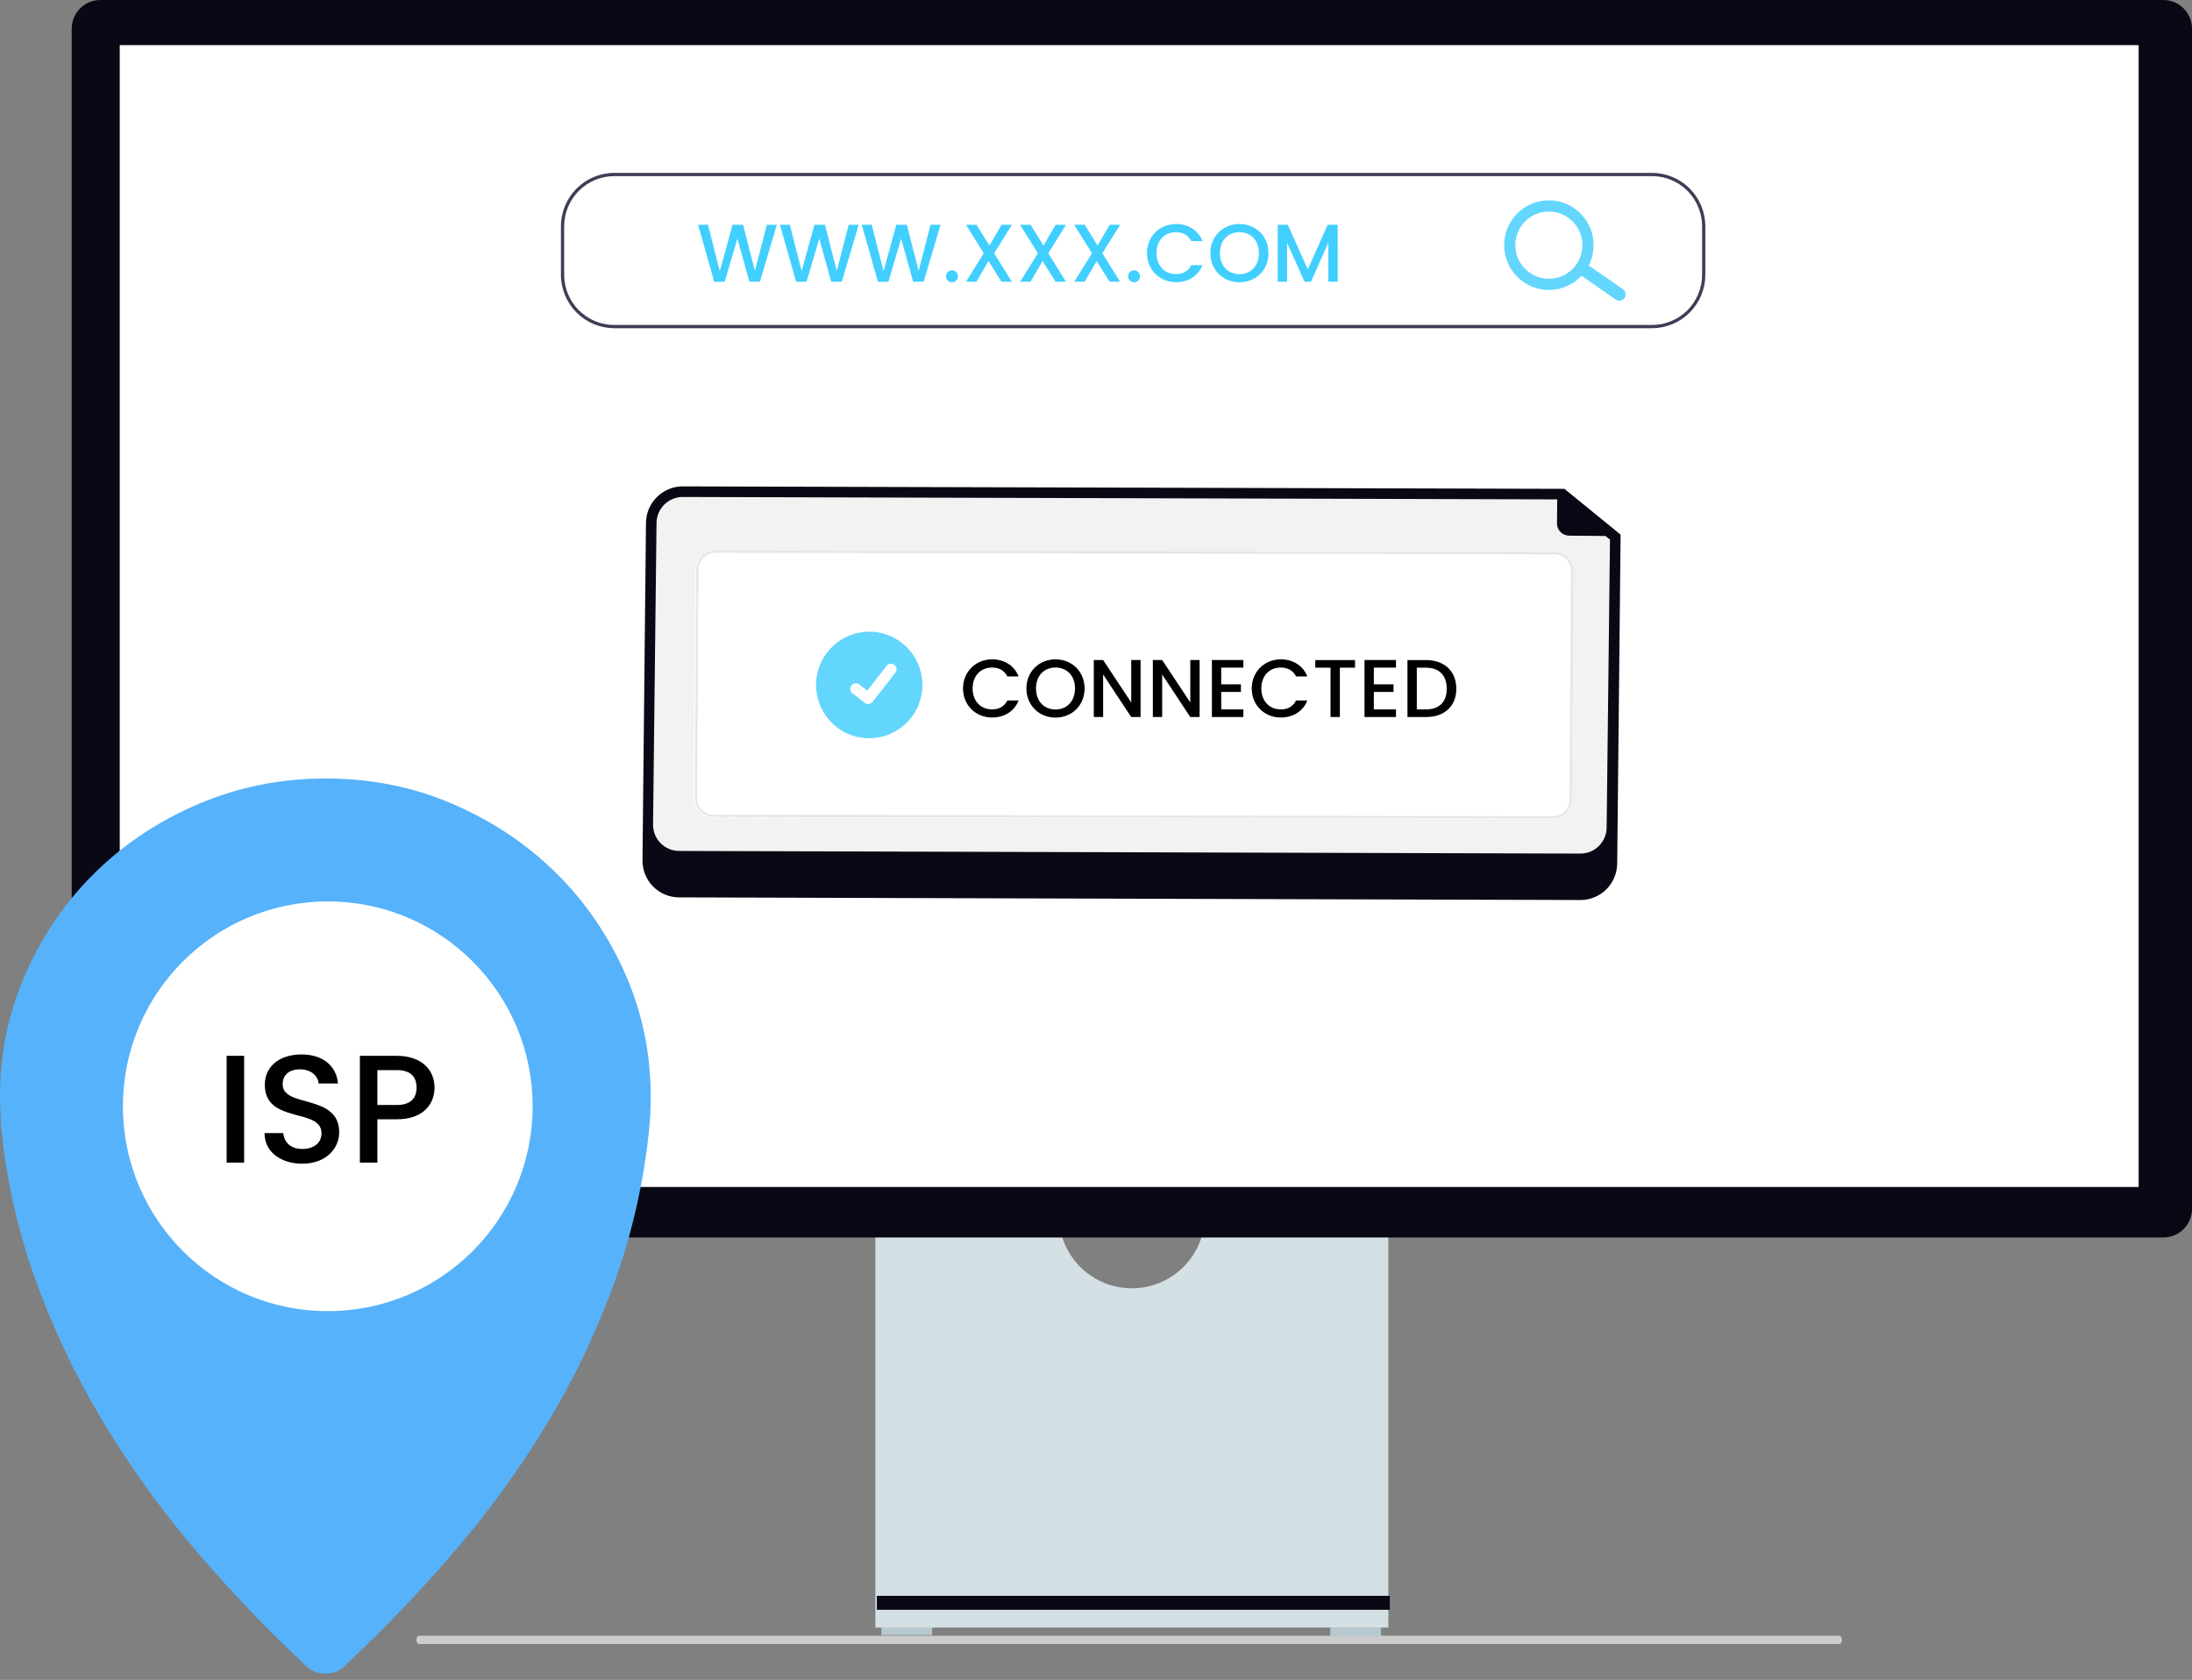 <svg width="428" height="328" viewBox="0 0 428 328" fill="none" xmlns="http://www.w3.org/2000/svg">
<rect x="0" y="0" width="428" height="328" fill="#808080" stroke="none"/>
<g id="Group 1438">
<path id="Vector" d="M81.3 320.183C81.3 320.636 81.547 321 81.856 321H359.106C359.417 321 359.662 320.636 359.662 320.183C359.662 319.73 359.414 319.366 359.106 319.366H81.856C81.547 319.367 81.3 319.73 81.3 320.183Z" fill="#CCCCCC"/>
<path id="Vector_2" d="M182.012 317.49H172.113V319.241H182.012V317.49Z" fill="#B7C9D0"/>
<path id="Vector_3" d="M269.644 317.783H259.745V319.533H269.644V317.783Z" fill="#B7C9D0"/>
<path id="Vector_4" d="M235.073 239.576C234.522 242.918 232.804 245.955 230.227 248.147C227.65 250.338 224.38 251.541 221 251.541C217.62 251.541 214.35 250.338 211.773 248.147C209.196 245.955 207.479 242.918 206.927 239.576H170.924V317.781H271.078V239.576H235.073Z" fill="#D4E0E3"/>
<path id="Vector_5" d="M271.368 311.585H171.216V314.307H271.368V311.585Z" fill="#090814"/>
<path id="Vector_6" d="M422.417 241.62H19.583C18.103 241.618 16.684 241.028 15.637 239.979C14.59 238.93 14.002 237.507 14 236.024L14 5.597C14.002 4.113 14.59 2.69 15.637 1.641C16.684 0.592 18.103 0.002 19.583 0H422.417C423.897 0.002 425.316 0.592 426.363 1.641C427.409 2.69 427.998 4.113 428 5.596V236.024C427.998 237.507 427.409 238.93 426.363 239.979C425.316 241.028 423.897 241.618 422.417 241.62Z" fill="#090814"/>
<path id="Vector_7" d="M417.583 8.812H23.38V231.756H417.583V8.812Z" fill="white"/>
<path id="Vector_8" d="M308.532 175.729L132.537 175.214C130.639 175.194 128.826 174.42 127.497 173.063C126.168 171.705 125.432 169.874 125.449 167.971L126.13 102.077C126.152 100.175 126.926 98.357 128.283 97.024C129.639 95.691 131.468 94.951 133.366 94.967L305.46 95.446L316.431 104.383L315.768 168.62C315.745 170.522 314.971 172.339 313.615 173.672C312.258 175.005 310.43 175.745 308.532 175.729Z" fill="#090814"/>
<path id="Vector_9" d="M133.344 97.033C131.992 97.022 130.69 97.549 129.724 98.499C128.758 99.448 128.207 100.742 128.191 102.097L127.511 160.991C127.499 162.346 128.023 163.65 128.969 164.617C129.916 165.583 131.206 166.134 132.558 166.148L308.554 166.662C309.906 166.672 311.208 166.145 312.174 165.196C313.14 164.247 313.691 162.953 313.706 161.598L314.36 105.361L304.716 97.508L133.344 97.033Z" fill="#F2F2F2"/>
<path id="Vector_10" d="M315.04 104.667L306.372 104.587C306.058 104.585 305.749 104.52 305.46 104.397C305.172 104.275 304.911 104.096 304.692 103.872C304.472 103.648 304.299 103.383 304.183 103.092C304.066 102.801 304.007 102.489 304.011 102.175L304.077 95.762C304.077 95.733 304.086 95.705 304.101 95.681C304.116 95.657 304.138 95.638 304.164 95.626C304.189 95.614 304.218 95.61 304.246 95.614C304.274 95.617 304.301 95.629 304.323 95.647L315.135 104.402C315.159 104.421 315.177 104.448 315.185 104.477C315.193 104.507 315.192 104.539 315.182 104.568C315.171 104.598 315.152 104.623 315.127 104.641C315.101 104.658 315.071 104.668 315.04 104.667Z" fill="#090814"/>
<path id="Vector_11" d="M302.975 159.919L139.116 159.604C138.138 159.594 137.204 159.195 136.52 158.496C135.835 157.796 135.456 156.853 135.465 155.873L135.753 111.254C135.765 110.274 136.164 109.339 136.863 108.653C137.562 107.967 138.503 107.586 139.481 107.594L303.338 107.909C304.316 107.919 305.25 108.317 305.934 109.017C306.619 109.717 306.998 110.66 306.989 111.64L306.701 156.259C306.689 157.238 306.29 158.173 305.592 158.859C304.893 159.545 303.952 159.926 302.975 159.919Z" fill="white"/>
<path id="Vector_12" d="M303.169 159.812L139.311 159.498C138.332 159.487 137.399 159.089 136.714 158.389C136.03 157.69 135.651 156.746 135.66 155.766L135.947 111.148C135.959 110.168 136.358 109.232 137.057 108.546C137.756 107.86 138.697 107.479 139.675 107.487L303.532 107.802C304.511 107.812 305.444 108.211 306.129 108.911C306.813 109.61 307.192 110.553 307.183 111.534L306.895 156.152C306.884 157.132 306.485 158.067 305.786 158.753C305.088 159.439 304.146 159.82 303.169 159.812ZM139.671 107.922C138.808 107.915 137.977 108.252 137.361 108.858C136.744 109.464 136.392 110.29 136.383 111.155L136.095 155.773C136.087 156.638 136.422 157.47 137.026 158.087C137.63 158.704 138.454 159.056 139.317 159.065L303.173 159.377C304.036 159.384 304.867 159.048 305.483 158.442C306.1 157.836 306.451 157.01 306.461 156.145L306.749 111.527C306.757 110.662 306.422 109.83 305.818 109.213C305.214 108.596 304.39 108.244 303.527 108.235L139.671 107.922Z" fill="#E6E6E6"/>
<path id="Connected" d="M188.036 134.416C188.036 131.088 190.58 128.736 193.716 128.736C196.036 128.736 198.036 129.904 198.884 132.08H196.692C196.1 130.896 195.044 130.336 193.716 130.336C191.508 130.336 189.908 131.904 189.908 134.416C189.908 136.928 191.508 138.512 193.716 138.512C195.044 138.512 196.1 137.952 196.692 136.768H198.884C198.036 138.944 196.036 140.096 193.716 140.096C190.58 140.096 188.036 137.76 188.036 134.416ZM211.771 134.416C211.771 137.76 209.259 140.112 206.091 140.112C202.955 140.112 200.411 137.76 200.411 134.416C200.411 131.088 202.955 128.736 206.091 128.736C209.259 128.736 211.771 131.088 211.771 134.416ZM202.283 134.416C202.283 136.928 203.883 138.528 206.091 138.528C208.299 138.528 209.899 136.928 209.899 134.416C209.899 131.904 208.299 130.336 206.091 130.336C203.883 130.336 202.283 131.904 202.283 134.416ZM220.878 128.864H222.702V140H220.878L215.39 131.696V140H213.566V128.864H215.39L220.878 137.152V128.864ZM232.409 128.864H234.233V140H232.409L226.921 131.696V140H225.097V128.864H226.921L232.409 137.152V128.864ZM242.773 128.864V130.352H238.453V133.616H242.293V135.104H238.453V138.512H242.773V140H236.629V128.864H242.773ZM244.411 134.416C244.411 131.088 246.955 128.736 250.091 128.736C252.411 128.736 254.411 129.904 255.259 132.08H253.067C252.475 130.896 251.419 130.336 250.091 130.336C247.883 130.336 246.283 131.904 246.283 134.416C246.283 136.928 247.883 138.512 250.091 138.512C251.419 138.512 252.475 137.952 253.067 136.768H255.259C254.411 138.944 252.411 140.096 250.091 140.096C246.955 140.096 244.411 137.76 244.411 134.416ZM256.818 130.368V128.88H264.578V130.368H261.618V140H259.794V130.368H256.818ZM272.57 128.864V130.352H268.25V133.616H272.09V135.104H268.25V138.512H272.57V140H266.426V128.864H272.57ZM278.448 128.88C282.016 128.88 284.352 131.04 284.352 134.48C284.352 137.904 282.016 140 278.448 140H274.816V128.88H278.448ZM276.64 138.512H278.448C281.072 138.512 282.48 137.008 282.48 134.48C282.48 131.936 281.072 130.368 278.448 130.368H276.64V138.512Z" fill="black"/>
<path id="Vector_13" d="M322.576 64.081H119.927C117.17 64.078 114.526 62.978 112.577 61.024C110.627 59.07 109.53 56.421 109.526 53.657V44.18C109.53 41.417 110.627 38.767 112.577 36.813C114.526 34.859 117.17 33.76 119.927 33.756H322.576C325.333 33.76 327.976 34.859 329.926 36.813C331.875 38.767 332.972 41.417 332.976 44.18V53.657C332.972 56.421 331.875 59.07 329.926 61.024C327.976 62.978 325.333 64.078 322.576 64.081ZM119.927 34.388C117.337 34.391 114.853 35.424 113.022 37.26C111.19 39.095 110.16 41.584 110.157 44.18V53.657C110.16 56.253 111.19 58.742 113.022 60.578C114.853 62.414 117.337 63.446 119.927 63.449H322.576C325.166 63.447 327.65 62.414 329.481 60.578C331.313 58.742 332.344 56.253 332.347 53.657V44.18C332.344 41.584 331.313 39.095 329.482 37.26C327.65 35.424 325.167 34.391 322.577 34.388H119.927Z" fill="#3F3D56"/>
<g id="Group">
<path id="Vector_14" d="M317.194 58.197C317.007 58.464 316.722 58.646 316.401 58.703C316.081 58.759 315.751 58.686 315.484 58.5L308.776 53.822C308.509 53.634 308.327 53.348 308.271 53.026C308.214 52.704 308.287 52.373 308.474 52.105C308.661 51.838 308.947 51.655 309.268 51.599C309.589 51.542 309.92 51.615 310.187 51.803L316.894 56.481C317.161 56.668 317.342 56.955 317.399 57.277C317.455 57.599 317.381 57.929 317.194 58.197Z" fill="#63D6FD"/>
<path id="Vector_15" d="M309.578 52.882C308.588 54.3 307.201 55.391 305.592 56.018C303.983 56.645 302.225 56.78 300.539 56.405C298.854 56.031 297.317 55.164 296.123 53.914C294.93 52.664 294.133 51.087 293.833 49.383C293.533 47.679 293.744 45.925 294.439 44.341C295.135 42.757 296.283 41.416 297.739 40.486C299.195 39.556 300.893 39.08 302.619 39.118C304.345 39.156 306.021 39.705 307.435 40.698C308.374 41.357 309.174 42.195 309.79 43.164C310.406 44.133 310.825 45.214 311.024 46.345C311.223 47.477 311.198 48.636 310.95 49.758C310.702 50.879 310.236 51.941 309.578 52.882ZM297.066 44.101C296.323 45.164 295.912 46.424 295.883 47.721C295.855 49.018 296.211 50.295 296.907 51.389C297.602 52.483 298.606 53.346 299.791 53.869C300.976 54.392 302.288 54.551 303.563 54.326C304.838 54.101 306.018 53.502 306.953 52.605C307.889 51.708 308.538 50.553 308.818 49.286C309.099 48.019 308.998 46.698 308.53 45.488C308.061 44.279 307.245 43.236 306.185 42.491C305.48 41.996 304.686 41.646 303.847 41.459C303.007 41.272 302.139 41.253 301.292 41.403C300.446 41.552 299.636 41.867 298.911 42.33C298.186 42.793 297.559 43.395 297.066 44.101Z" fill="#63D6FD"/>
</g>
<path id="WWW.XXX.COM" d="M139.456 55.016L136.304 43.88H138.24L140.544 52.936L143.04 43.88H145.088L147.408 52.888L149.728 43.88H151.68L148.384 55H146.32L143.984 46.584L141.504 55L139.456 55.016ZM155.44 55.016L152.288 43.88H154.224L156.528 52.936L159.024 43.88H161.072L163.392 52.888L165.712 43.88H167.664L164.368 55H162.304L159.968 46.584L157.488 55L155.44 55.016ZM171.425 55.016L168.273 43.88H170.209L172.513 52.936L175.009 43.88H177.057L179.377 52.888L181.697 43.88H183.649L180.353 55H178.289L175.953 46.584L173.473 55L171.425 55.016ZM187.041 53.944C187.041 54.6 186.529 55.112 185.889 55.112C185.233 55.112 184.721 54.6 184.721 53.944C184.721 53.288 185.233 52.776 185.889 52.776C186.529 52.776 187.041 53.288 187.041 53.944ZM195.525 55L193.013 50.968L190.661 55H188.629L192.085 49.448L188.613 43.88H190.661L193.189 47.944L195.557 43.88H197.589L194.117 49.448L197.573 55H195.525ZM206.087 55L203.575 50.968L201.223 55H199.191L202.647 49.448L199.175 43.88H201.223L203.751 47.944L206.119 43.88H208.151L204.679 49.448L208.135 55H206.087ZM216.65 55L214.138 50.968L211.786 55H209.754L213.21 49.448L209.738 43.88H211.786L214.314 47.944L216.682 43.88H218.714L215.242 49.448L218.698 55H216.65ZM222.588 53.944C222.588 54.6 222.076 55.112 221.436 55.112C220.78 55.112 220.268 54.6 220.268 53.944C220.268 53.288 220.78 52.776 221.436 52.776C222.076 52.776 222.588 53.288 222.588 53.944ZM223.951 49.416C223.951 46.088 226.495 43.736 229.631 43.736C231.951 43.736 233.951 44.904 234.799 47.08H232.607C232.015 45.896 230.959 45.336 229.631 45.336C227.423 45.336 225.823 46.904 225.823 49.416C225.823 51.928 227.423 53.512 229.631 53.512C230.959 53.512 232.015 52.952 232.607 51.768H234.799C233.951 53.944 231.951 55.096 229.631 55.096C226.495 55.096 223.951 52.76 223.951 49.416ZM247.686 49.416C247.686 52.76 245.174 55.112 242.006 55.112C238.87 55.112 236.326 52.76 236.326 49.416C236.326 46.088 238.87 43.736 242.006 43.736C245.174 43.736 247.686 46.088 247.686 49.416ZM238.198 49.416C238.198 51.928 239.798 53.528 242.006 53.528C244.214 53.528 245.814 51.928 245.814 49.416C245.814 46.904 244.214 45.336 242.006 45.336C239.798 45.336 238.198 46.904 238.198 49.416ZM249.481 55V43.88H251.449L255.353 52.6L259.241 43.88H261.193V55H259.369V47.384L255.977 55H254.713L251.305 47.384V55H249.481Z" fill="#41CFFF"/>
<g id="Group 1425">
<path id="Vector_16" d="M167.029 143.791C172.567 145.275 178.263 141.978 179.751 136.426C181.238 130.875 177.954 125.171 172.415 123.687C166.877 122.203 161.181 125.5 159.693 131.052C158.206 136.603 161.49 142.307 167.029 143.791Z" fill="#63D6FD"/>
<path id="Vector_17" d="M169.502 137.461C169.268 137.459 169.042 137.381 168.856 137.239L168.844 137.236L166.423 135.342C166.204 135.162 166.065 134.903 166.034 134.621C166.003 134.339 166.084 134.056 166.258 133.833C166.433 133.609 166.688 133.462 166.969 133.424C167.249 133.387 167.534 133.46 167.761 133.629L169.329 134.859L173.114 130.01C173.202 129.898 173.311 129.804 173.435 129.733C173.559 129.663 173.696 129.618 173.837 129.601C173.979 129.583 174.122 129.594 174.259 129.632C174.396 129.671 174.524 129.735 174.636 129.823L174.613 129.856L174.638 129.824C174.864 130.001 175.01 130.262 175.045 130.547C175.08 130.833 174.999 131.121 174.822 131.349L170.371 137.042C170.268 137.174 170.136 137.279 169.986 137.351C169.836 137.423 169.671 137.46 169.504 137.458L169.502 137.461Z" fill="white"/>
</g>
<g id="Group 1439">
<path id="Vector_18" d="M127.056 214.158C127.056 215.377 127.026 216.534 126.965 217.631C126.904 218.728 126.812 219.886 126.69 221.105C125.593 231.221 123.369 240.941 120.018 250.264C116.666 259.588 112.431 268.546 107.312 277.138C102.193 285.731 96.282 293.988 89.579 301.91C82.875 309.832 75.623 317.45 67.823 324.762C66.726 326.103 65.325 326.773 63.618 326.773C61.79 326.773 60.328 326.103 59.231 324.762C51.431 317.45 44.148 309.771 37.384 301.727C30.62 293.683 24.648 285.274 19.468 276.498C14.288 267.723 10.023 258.613 6.671 249.167C3.319 239.722 1.156 229.88 0.181 219.642C0.181 218.667 0.15 217.753 0.089 216.9C0.029 216.047 -0.002 215.133 -0.002 214.158C-0.002 205.626 1.674 197.582 5.026 190.026C8.377 182.47 12.917 175.888 18.645 170.282C24.374 164.675 31.107 160.227 38.847 156.936C46.586 153.645 54.843 152 63.618 152C72.394 152 80.62 153.645 88.299 156.936C95.977 160.227 102.68 164.675 108.409 170.282C114.137 175.888 118.677 182.47 122.029 190.026C125.38 197.582 127.056 205.626 127.056 214.158ZM63.618 242.677C67.64 242.677 71.419 241.916 74.953 240.392C78.488 238.869 81.565 236.827 84.185 234.268C86.806 231.708 88.878 228.692 90.401 225.218C91.925 221.745 92.686 218.058 92.686 214.158C92.686 210.258 91.925 206.571 90.401 203.097C88.878 199.624 86.806 196.607 84.185 194.048C81.565 191.489 78.488 189.447 74.953 187.924C71.419 186.4 67.64 185.638 63.618 185.638C59.596 185.638 55.818 186.4 52.284 187.924C48.749 189.447 45.641 191.489 42.96 194.048C40.279 196.607 38.176 199.624 36.653 203.097C35.129 206.571 34.368 210.258 34.368 214.158C34.368 218.058 35.129 221.745 36.653 225.218C38.176 228.692 40.279 231.708 42.96 234.268C45.641 236.827 48.749 238.869 52.284 240.392C55.818 241.916 59.596 242.677 63.618 242.677Z" fill="#56B2FA"/>
<circle id="Ellipse 1197" cx="64" cy="216" r="40" fill="white"/>
<path id="ISP" d="M44.25 227V206.15H47.67V227H44.25ZM66.23 221.09C66.23 224.21 63.68 227.21 59.03 227.21C54.86 227.21 51.65 224.93 51.65 221.24H55.31C55.46 222.95 56.66 224.33 59.03 224.33C61.43 224.33 62.78 223.04 62.78 221.27C62.78 216.23 51.71 219.5 51.71 211.82C51.71 208.16 54.62 205.88 58.88 205.88C62.87 205.88 65.69 207.98 65.99 211.55H62.21C62.09 210.14 60.86 208.85 58.7 208.79C56.72 208.73 55.19 209.69 55.19 211.7C55.19 216.41 66.23 213.47 66.23 221.09ZM73.686 215.75H77.466C80.136 215.75 81.336 214.46 81.336 212.36C81.336 210.2 80.136 208.94 77.466 208.94H73.686V215.75ZM84.846 212.36C84.846 215.33 82.896 218.54 77.466 218.54H73.686V227H70.266V206.15H77.466C82.416 206.15 84.846 208.97 84.846 212.36Z" fill="black"/>
</g>
</g>
</svg>
